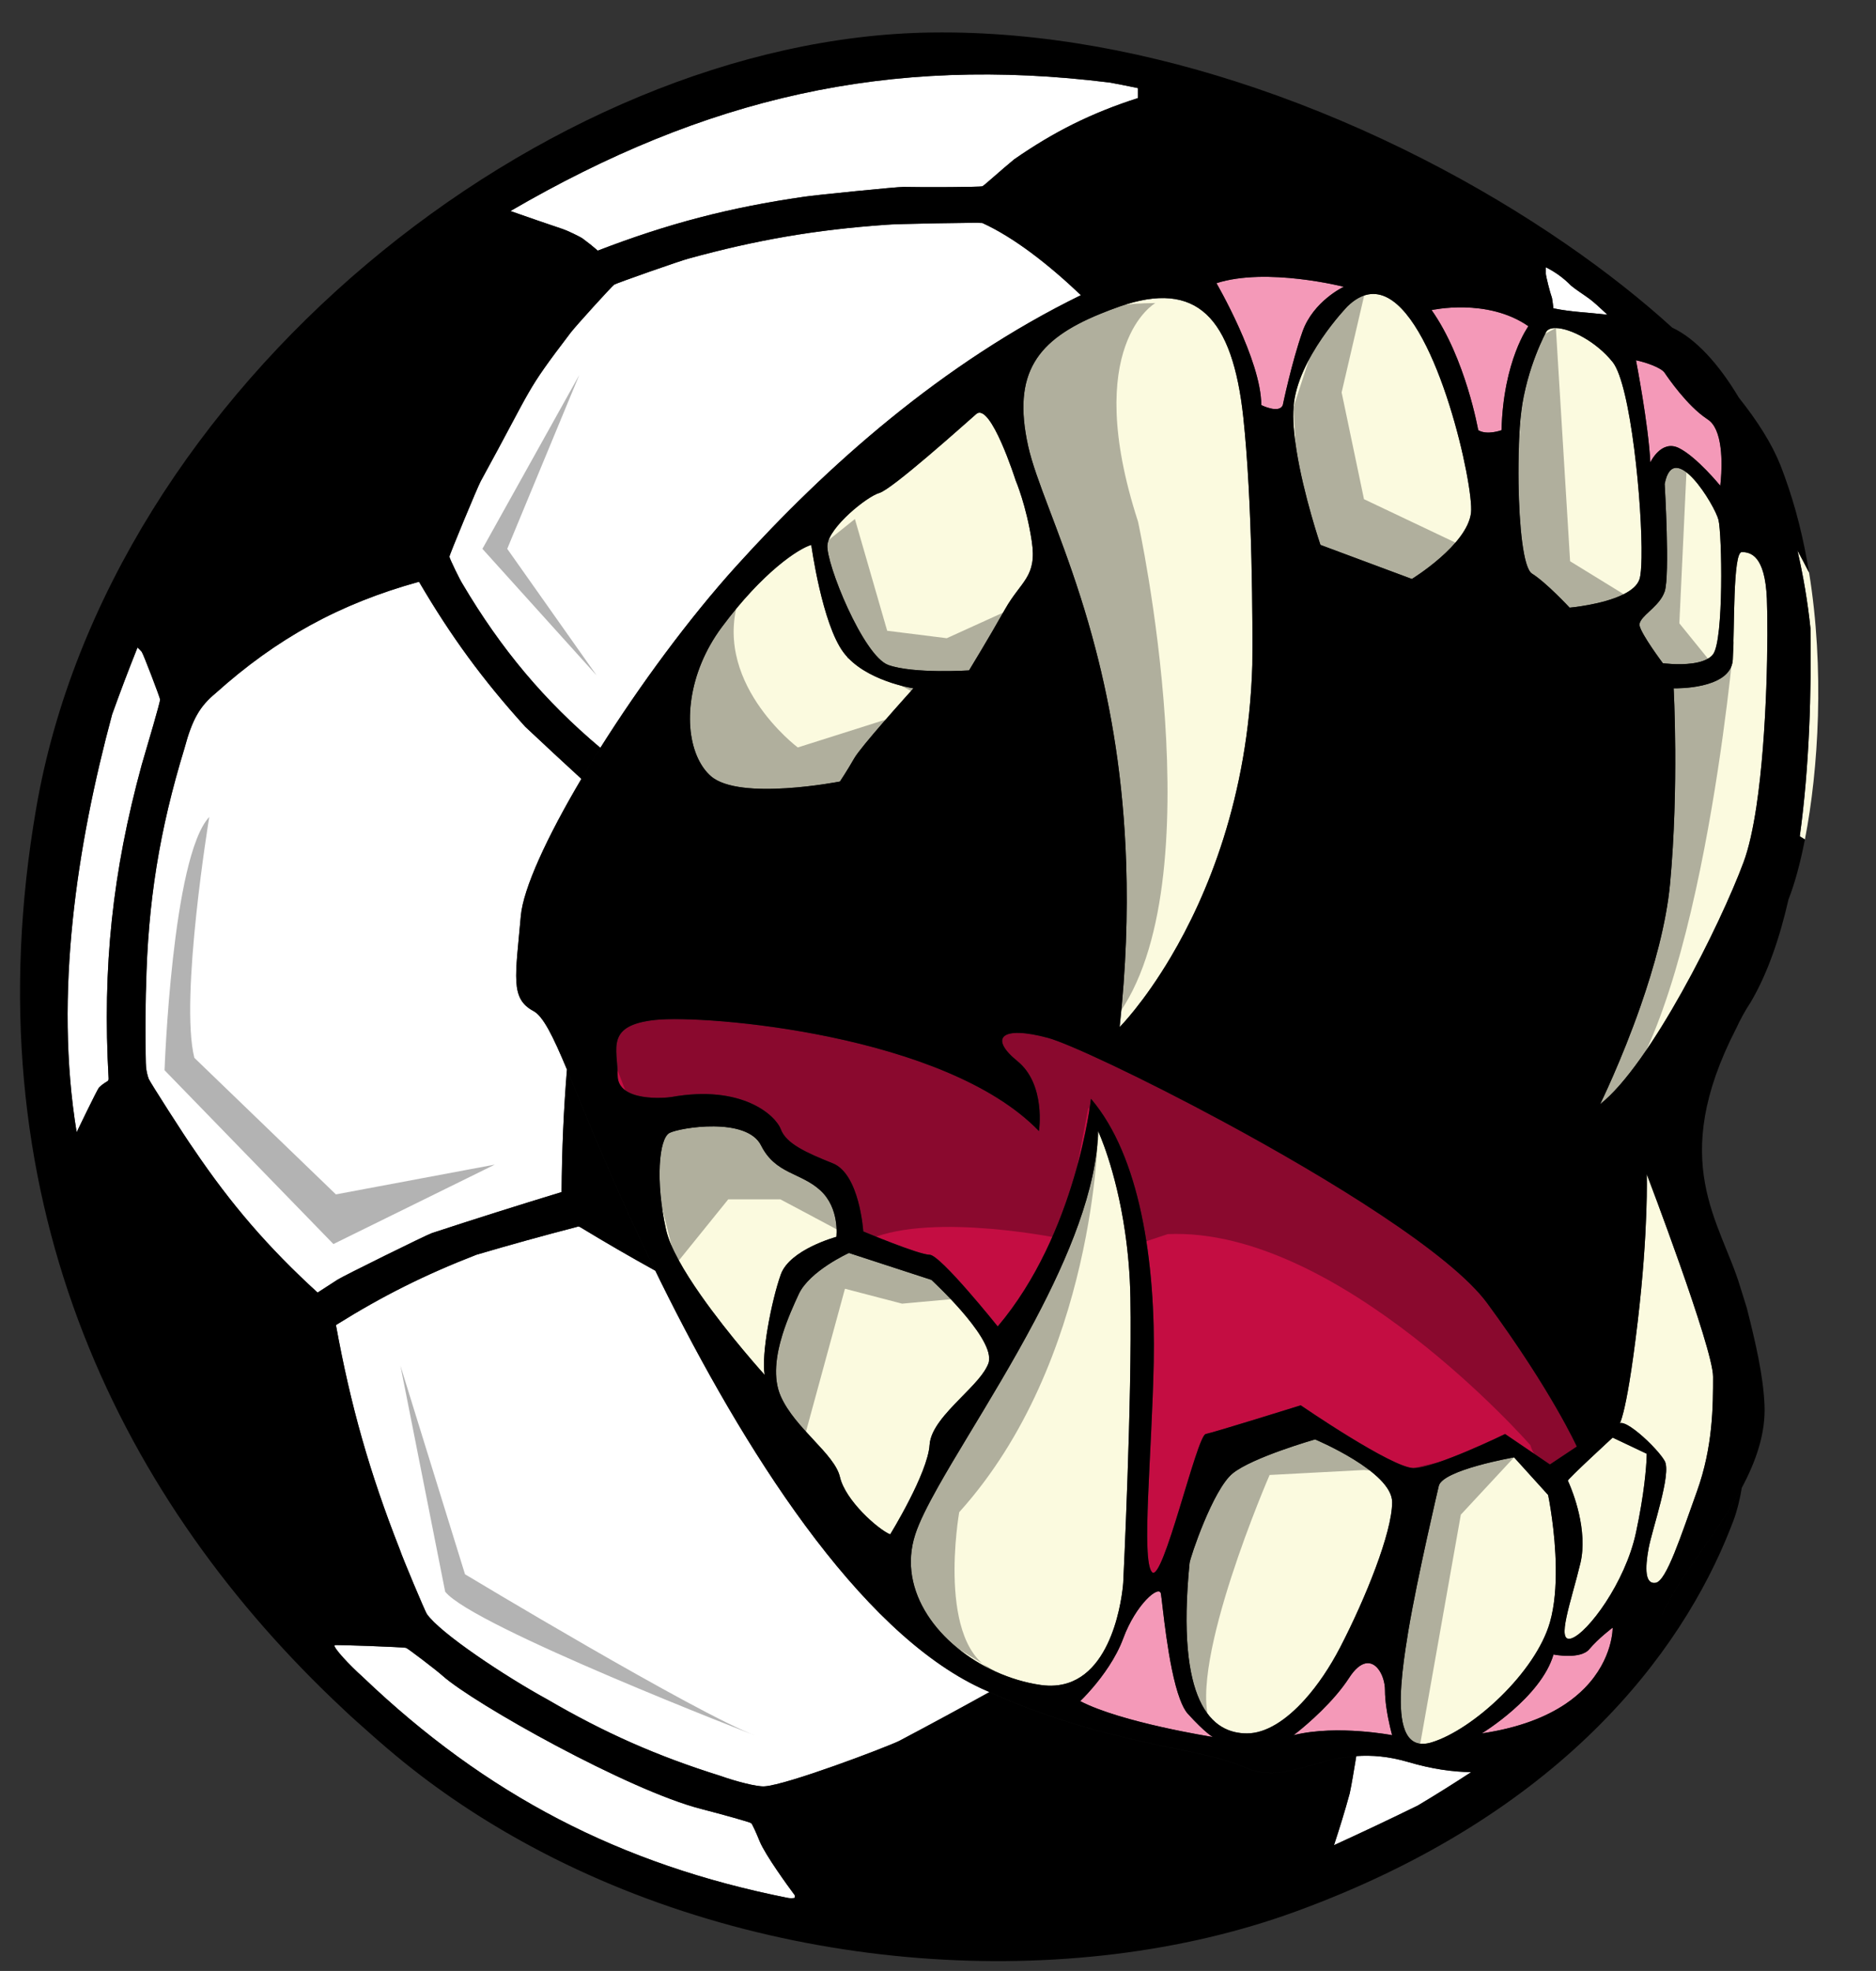 <?xml version="1.0" encoding="utf-8"?>
<!-- Generator: Adobe Illustrator 17.0.0, SVG Export Plug-In . SVG Version: 6.00 Build 0)  -->
<!DOCTYPE svg PUBLIC "-//W3C//DTD SVG 1.1//EN" "http://www.w3.org/Graphics/SVG/1.1/DTD/svg11.dtd">
<svg version="1.1" id="Layer_1" xmlns="http://www.w3.org/2000/svg" xmlns:xlink="http://www.w3.org/1999/xlink" x="0px" y="0px"
	 width="190.334px" height="200px" viewBox="0 0 190.334 200" style="enable-background:new 0 0 190.334 200;" xml:space="preserve"
	>
<rect x="0" y="0" width="190.334" height="200" fill="#333333" stroke="none"/>
<path id="color3" style="fill:#FBFADF;" d="M183.12,85.186c-0.215-0.142-0.382-0.245-0.52-0.324
	c0.981-7.113,1.185-14.72,1.084-21.104c-0.275-2.668-0.729-5.326-1.32-7.902c0.407,0.743,0.799,1.491,1.181,2.245
	C185.126,67.859,184.501,78.119,183.12,85.186z M83.946,55.294c0.183-1.818,4.002-4.912,5.275-5.275
	c1.273-0.364,8.367-6.73,9.822-8.003c1.455-1.273,4.003,6.731,4.003,6.731s1.09,2.545,1.636,6.184
	c0.546,3.638-1.092,4.001-2.727,6.912c-1.637,2.911-3.638,6.186-3.638,6.186s-5.639,0.363-8.187-0.547
	C87.585,66.57,83.765,57.112,83.946,55.294z M166.483,62.965c0.453-0.759,1.955-1.605,2.403-2.93
	c0.003-0.004,0.006-0.008,0.007-0.012c0.545-1.637,0-10.914,0-10.914c0.91-4.729,5.094,2.183,5.457,3.639
	c0.363,1.454,0.546,12.187-0.546,13.642c-0.23,0.307-0.593,0.521-1.017,0.674c-1.3,0.468-3.199,0.329-3.846,0.262
	c-0.143-0.015-0.232-0.026-0.232-0.026s-2.182-2.912-2.365-3.82C166.313,63.31,166.379,63.139,166.483,62.965z M172.167,151.336
	c-1.637,4.547-3.093,9.093-4.184,9.276c-1.092,0.183-1.092-1.455-0.728-3.457c0.363-2,2.363-7.639,1.637-8.912
	c-0.191-0.335-0.547-0.782-0.979-1.253c-0.97-1.06-2.324-2.232-3.105-2.523c-0.193-0.072-0.357-0.097-0.463-0.043
	c0,0,0.133-0.208,0.37-1.157c0.319-1.275,0.823-3.896,1.448-9.212c1.092-9.277,0.91-14.916,0.91-14.916s6.73,17.646,6.73,20.555
	c0,1.465-0.001,3.25-0.208,5.242C173.39,146.903,172.981,149.075,172.167,151.336z M141.242,152.429
	c0,3.091-2.728,9.821-5.274,14.732c-1.039,2.004-2.261,3.82-3.566,5.275c-1.891,2.111-3.954,3.457-5.893,3.457
	c-1.692,0-3.577-0.688-4.804-3.381c-1.148-2.519-1.719-6.785-1.017-13.902c0.054-0.541,2.365-7.457,4.365-9.094
	c2.003-1.637,8.368-3.456,8.368-3.456S141.244,149.336,141.242,152.429z M157.466,154.12c0.182,1.333,0.357,3.075,0.382,4.907
	c0.024,1.908-0.113,3.896-0.597,5.588c-1.455,5.093-7.821,10.912-12.005,12.188c-2.52,0.768-3.188-1.512-3.124-4.633
	c0.032-1.515,0.231-3.221,0.481-4.886c0.088-0.597,0.183-1.188,0.277-1.759c0.911-5.458,3.093-14.734,3.093-14.734
	c0.364-1.637,7.641-2.91,7.641-2.91l3.456,3.819C157.07,151.7,157.27,152.664,157.466,154.12z M179.263,60.751
	c0.14,3.367,0.063,13.654-1.064,21.107c-0.335,2.211-0.761,4.176-1.301,5.633c-2.364,6.366-9.46,20.554-14.552,24.555
	c0,0,2.149-4.366,4.101-9.961c1.357-3.894,2.618-8.382,2.992-12.412c0.91-9.823,0.364-19.828,0.364-19.828s0.141,0.003,0.361,0
	c0.691-0.011,2.268-0.096,3.587-0.604c1.083-0.417,1.983-1.118,2.054-2.305c0.181-3.092,0-10.914,0.909-10.914
	C177.624,56.022,179.079,56.384,179.263,60.751z M94.316,146.607c-0.183,2.91-4.001,9.096-4.001,9.096
	c-1.274-0.547-4.547-3.457-5.094-5.822c-0.545-2.364-4.548-4.912-6.002-8.186c-0.824-1.855-0.481-4.177,0.17-6.271
	c0.498-1.602,1.175-3.072,1.647-4.097c1.092-2.365,5.094-4.184,5.094-4.184l8.368,2.729c0,0,6.123,5.621,5.848,8.125
	c-0.008,0.08-0.005,0.168-0.027,0.241c-0.335,1.089-1.595,2.333-2.874,3.64c-1.501,1.534-3.027,3.154-3.127,4.725
	C94.316,146.604,94.315,146.605,94.316,146.607z M131.528,45.639c-0.248-1.576-0.381-3.099-0.288-4.351
	c0.364-4.912,5.457-10.186,5.457-10.186c5.789-5.645,10.539,8.855,12.057,16.669c0.389,2.007,0.568,3.58,0.494,4.249
	c-0.365,3.274-6.003,6.731-6.003,6.731l-9.276-3.457C133.969,55.294,132.252,50.243,131.528,45.639z M154.065,49.057
	c-0.039-2.729,0.062-5.457,0.274-7.225c0.545-4.547,2.547-8.185,2.547-8.185c0.171-0.256,0.517-0.367,0.967-0.359
	c1.468,0.026,4.093,1.363,5.763,3.452c1.832,2.291,3.023,14.568,2.929,19.856c-0.018,1.014-0.082,1.774-0.2,2.153
	c-0.196,0.642-0.813,1.145-1.6,1.544c-2.116,1.073-5.494,1.368-5.494,1.368s-2.363-2.548-3.819-3.457
	C154.544,57.648,154.13,53.353,154.065,49.057z M114.688,131.689c0.18,10.368-0.729,28.923-0.729,28.923s-0.546,8.534-5.609,10.169
	c-0.803,0.258-1.715,0.348-2.759,0.198c-1.56-0.222-3.111-0.691-4.573-1.354c-5.701-2.579-10.042-8.135-8.159-13.925
	c0.41-1.262,1.23-2.896,2.299-4.8c0.866-1.543,1.893-3.258,3.01-5.112c2.146-3.559,4.608-7.606,6.826-11.798
	c3.427-6.479,6.267-13.306,6.418-19.218c0,0,1.784,3.789,2.721,10.157C114.43,126.94,114.645,129.202,114.688,131.689z
	 M127.058,67.481c-0.411,13.544-4.642,23.498-8.252,29.604c-2.79,4.719-5.21,7.14-5.21,7.14c0.652-6.014,0.825-11.5,0.667-16.51
	c-0.273-8.646-1.545-15.858-3.108-21.847c-0.49-1.881-1.006-3.646-1.532-5.293c-2.222-6.975-4.553-11.907-5.304-15.285
	c-1.654-7.449,0.922-10.828,7.292-13.433c0.628-0.257,1.282-0.51,1.985-0.755c7.823-2.729,11.46,1.091,12.551,11.277
	c0.106,1.002,0.202,2.048,0.285,3.12C127.204,55.351,127.058,67.481,127.058,67.481z M77.894,134.73
	c-0.322,1.894-0.489,3.725-0.314,4.784c0,0-3.59-3.96-6.494-8.107c-1.67-2.387-3.111-4.833-3.509-6.627
	c-1.094-4.91-0.729-9.277,0.362-9.823c1.093-0.546,7.821-1.636,9.277,1.273c1.455,2.91,4.002,2.729,6.002,4.548
	c2.002,1.819,1.639,4.73,1.639,4.73s-4.729,1.271-5.639,3.818C78.749,130.638,78.234,132.72,77.894,134.73z M167.064,147.922
	c-0.039,0.956-0.222,3.602-1.08,7.598c-1.092,5.095-4.912,10.187-6.549,10.732c-1.638,0.546,0-3.819,0.909-7.64
	c0.196-0.825,0.243-1.684,0.204-2.524c-0.081-1.734-0.543-3.381-0.934-4.482c-0.294-0.833-0.543-1.359-0.543-1.359
	c0-0.182,4.546-4.367,4.546-4.367l0.255,0.12l3.202,1.518C167.075,147.517,167.074,147.659,167.064,147.922z M70.833,76.994
	c-1.539-3.227-1.049-8.706,2.383-13.333c4.183-5.641,7.82-8.004,9.095-8.368c0,0,1.091,8.004,3.273,10.915
	c2.181,2.91,7.094,3.637,7.094,3.637s-1.603,1.769-3.164,3.57c-1.27,1.465-2.512,2.953-2.839,3.523
	c-0.728,1.273-1.456,2.365-1.456,2.365s-10.187,2-13.097-0.545C71.601,78.302,71.171,77.699,70.833,76.994z"/>
<path id="color2" style="fill:#C40D42;" d="M159.981,146.788l-2.729,1.819l-4.547-3.092c0,0-7.095,3.455-9.277,3.455
	c-2.183,0-11.459-6.367-11.459-6.367s-8.73,2.729-9.641,2.912c-0.908,0.182-4.366,15.279-5.458,14.005
	c-1.09-1.273,0-12.004,0.184-21.282c0.095-4.846-0.216-10.233-1.278-15.161c-0.973-4.505-2.57-8.625-5.089-11.58
	c0,0-1.456,13.644-9.46,23.102c0,0-5.819-7.277-6.911-7.277c-1.092,0-6.73-2.364-6.73-2.364s-0.363-5.821-3.092-6.912
	c-2.729-1.092-4.729-2.001-5.274-3.455c-0.547-1.456-4.003-4.549-11.097-3.273c-0.537,0.096-5.456,0.546-5.456-2.184
	c0-2.728-1.273-5.093,3.819-5.64c5.095-0.545,29.469,1.456,38.927,11.278c0,0,0.727-4.729-2.184-7.093
	c-2.91-2.365-1.637-3.639,3.094-2.365c2.051,0.553,9.474,4.014,17.757,8.482c10.816,5.837,23.1,13.392,26.808,18.438
	C157.433,141.15,159.981,146.788,159.981,146.788z"/>
<path id="color1" style="fill:#F499B8;" d="M136.333,29.101c0,0-7.822-2.003-12.915-0.365c0,0,4.548,7.823,4.548,12.37
	c0,0,1.819,0.91,2.183,0c0,0,0.909-4.365,2.001-7.458C133.24,30.555,136.333,29.101,136.333,29.101z M140.651,173.231
	c0.21,1.502,0.592,2.844,0.592,2.844s-1.339-0.259-3.211-0.397c-1.977-0.146-4.551-0.164-6.792,0.397c0,0,2.357-1.77,4.32-4.072
	c0.475-0.558,0.929-1.145,1.318-1.748c1.19-1.84,2.249-1.744,2.913-0.945c0.452,0.542,0.726,1.406,0.726,2.218
	C140.518,172.075,140.572,172.664,140.651,173.231z M123.056,176.256c0,0-9.278-1.456-13.461-3.638c0,0,0.546-0.516,1.269-1.364
	c1.006-1.176,2.356-2.996,3.097-5.004c1.272-3.455,3.638-5.455,3.819-4.547c0.152,0.763,0.69,7.381,1.93,10.691
	c0.238,0.643,0.503,1.173,0.798,1.498C122.327,175.894,123.056,176.256,123.056,176.256z M174.533,49.289
	c0,0-2.366-2.909-4.185-3.819c-1.82-0.909-2.911,1.456-2.911,1.456c-0.182-3.819-1.455-10.367-1.455-10.367
	c0.908,0.181,2.546,0.727,2.91,1.272c0.356,0.535,2.281,3.324,4.237,4.637c0.043,0.028,0.086,0.066,0.128,0.093
	c0.377,0.239,0.655,0.625,0.861,1.093C175.012,45.689,174.533,49.289,174.533,49.289z M163.616,165.16c0,0,0.061,3.181-2.848,6.145
	c-0.538,0.547-1.176,1.087-1.936,1.599c-1.94,1.304-4.664,2.419-8.494,2.989c0,0,6.001-3.641,7.276-8.005
	c0,0,2.729,0.545,3.638-0.546C162.163,166.251,163.616,165.16,163.616,165.16z M149.976,43.652c0,0-1.273-7.276-4.73-12.187
	c0,0,5.639-1.273,9.822,1.637c0,0-2.546,3.456-2.728,10.55C152.341,43.652,150.885,44.198,149.976,43.652z"/>
<path id="fill" style="fill:#FFFFFF;" d="M54.113,102.589c-2.364-1.273-1.819-3.457-1.273-9.64
	c0.246-2.795,2.649-8.006,6.147-13.916c-1.88-1.724-3.698-3.412-5.699-5.294c-4.312-4.763-7.528-9.164-10.774-14.707
	c-8.053,2.228-14.43,5.736-20.646,11.316c-1.562,1.297-2.353,2.59-3.153,5.595c-2.535,8.282-3.713,15.581-3.894,24.245
	c-0.073,1.217-0.073,7.594,0,8.101c0.047,0.418,0.124,0.776,0.26,1.169c0.092,0.277,3.769,6.021,4.554,7.111
	c3.801,5.632,7.574,10.007,12.589,14.593c0.711-0.459,1.319-0.855,2.032-1.315c0.526-0.345,9.06-4.562,9.576-4.727
	c4.606-1.508,8.505-2.741,13.149-4.159c0.026-4.314,0.215-8.414,0.542-12.432C56.097,105.127,55.12,103.127,54.113,102.589z
	 M99.59,171.345c0.269,0.126,0.529,0.234,0.797,0.355c-3.112,1.724-5.919,3.244-9.167,4.962c-1.492,0.711-11.377,4.459-13.65,4.602
	c-0.77,0.06-2.931-0.511-4.471-1.059c-6.465-2.027-11.744-4.362-17.593-7.777c-4.223-2.309-10.875-6.72-12.205-8.665
	c-0.192-0.3-2.437-5.624-2.743-6.553c-3.05-7.753-4.983-14.568-6.472-22.755c4.761-2.975,9.021-5.1,14.249-7.132
	c3.567-1.05,6.581-1.884,10.176-2.821c0.174-0.066,0.222-0.057,0.389,0.04c2.578,1.567,5.093,3.02,7.59,4.399
	c0.183,0.375,0.351,0.732,0.541,1.113C75.397,146.97,87.039,165.525,99.59,171.345z M142.883,178.8c2.39,0.706,4.499,1,6.38,1.022
	c-1.751,1.143-3.544,2.274-5.422,3.393c-2.967,1.45-5.489,2.643-8.493,4.019c0.597-1.831,1.087-3.398,1.594-5.259
	c0.167-0.758,0.431-2.335,0.667-3.778C139.151,178.086,140.88,178.21,142.883,178.8z M163.082,31.93
	c-2.232-0.25-3.627-0.269-5.472-0.642c-0.077-0.617-0.133-1.016-0.151-1.066c-0.194-0.516-0.6-2.142-0.62-2.432
	c-0.005-0.238-0.005-0.44,0-0.672c1,0.509,1.778,1.076,2.567,1.872c0.53,0.441,1.212,0.858,1.855,1.33
	C161.642,30.598,162.302,31.19,163.082,31.93z M74.67,57.476c-4.78,5.292-9.762,12.067-13.758,18.406
	C55.26,71.128,50.845,65.88,46.919,59.231c-0.247-0.374-1.307-2.546-1.321-2.745c-0.014-0.147,2.855-7.071,3.173-7.651
	c5.481-9.998,4.385-8.843,9.119-15.067c0.5-0.665,4.171-4.706,4.427-4.886c0.228-0.153,6.811-2.463,7.511-2.633
	c6.908-1.904,12.915-2.938,20.056-3.439c0.71-0.092,9.586-0.249,9.783-0.184c3.202,1.461,6.691,4.175,10.003,7.324
	C95.577,36.841,83.86,47.3,74.67,57.476z M36.802,170.164c-1.363-1.217-2.964-2.944-2.87-3.221c0.011-0.067,7.057,0.189,7.273,0.274
	c0.226,0.09,2.988,2.196,3.685,2.813c3.145,2.824,18.926,11.667,26.27,13.534c2.097,0.542,4.934,1.331,5.06,1.439
	c0.11,0.104,0.509,0.979,0.854,1.836c0.574,1.402,2.938,4.645,3.547,5.459c0.038,0.074,0.038,0.265,0,0.283
	c-0.123,0.046-0.542,0.046-0.708,0C62.927,189.207,49.313,182.122,36.802,170.164z M57.09,23.242
	c-1.867-0.629-3.444-1.173-5.302-1.827C71.501,9.941,90.108,5.573,112.623,8.382c1.002,0.187,1.845,0.351,2.833,0.561v1.006
	c-4.709,1.516-8.492,3.392-12.563,6.222c-1.338,1.094-3.009,2.632-3.228,2.736c-0.172,0.074-5.859,0.113-7.998,0.06
	c-0.574-0.013-9.029,0.83-10.087,0.999c-7.534,1.083-13.821,2.724-20.932,5.467c-0.52-0.455-0.974-0.812-1.526-1.222
	C58.855,24.016,57.563,23.395,57.09,23.242z M14.376,77.619c-2.975,10.895-3.989,20.532-3.357,31.805
	c0,0.192-0.016,0.229-0.179,0.331c-0.3,0.178-0.543,0.357-0.788,0.593c-0.178,0.179-2.274,4.541-2.274,4.541
	c-2.3-14,0.026-29.134,3.599-42.395c0.867-2.404,1.627-4.419,2.575-6.79c0.164,0.151,0.278,0.266,0.424,0.432
	c0.132,0.129,1.882,4.708,1.871,4.859C16.187,71.455,15.128,75.065,14.376,77.619z"/>
<path id="outline" d="M182.601,84.861c0.138,0.079,0.305,0.182,0.52,0.324c-0.483,2.465-1.056,4.543-1.661,6.073
	C181.927,89.208,182.298,87.057,182.601,84.861z M182.601,84.861c-0.303,2.195-0.674,4.347-1.142,6.396
	c-0.909,3.978-2.154,7.586-3.845,10.45c-0.552,0.828-1.036,1.723-1.455,2.628c-7.008,13.606-1.592,19.612,0.397,26.243
	c0.196,0.651,0.421,1.364,0.664,2.127c0.904,3.556,1.669,6.863,1.801,9.846c0.13,2.911-0.87,5.732-2.306,8.426
	c-2.515,4.718-6.374,9.034-8.009,12.706c-0.047,0.107-0.102,0.216-0.149,0.323c0.048-0.107,0.102-0.216,0.151-0.323
	c1.635-3.672,5.495-7.988,8.009-12.706c-0.198,1.196-0.475,2.334-0.864,3.369c-0.099,0.267-0.208,0.536-0.314,0.806
	c-4.96,12.579-17.162,28.981-44.05,38.805c-22.851,8.35-53.372,6.451-77.585-6.587c-4.89-2.633-9.527-5.708-13.786-9.257
	c-1.208-1.007-2.395-2.047-3.569-3.104c-0.329-0.297-0.659-0.587-0.986-0.886c-0.177-0.162-0.351-0.329-0.524-0.491
	c-0.442-0.411-0.878-0.826-1.315-1.244C11.773,151.34-3.08,121.077,3.676,81.989c7.393-42.781,51.758-78.167,90.84-78.691
	c11.132-0.151,22.391,2.061,32.951,5.66c11.732,3.998,22.59,9.712,31.454,15.828c4.032,2.782,7.65,5.644,10.747,8.466
	c0.002,0.001,0.005,0.002,0.007,0.003c2.358,1.105,4.681,3.64,6.746,7.096c1.924,2.414,3.355,4.708,4.185,6.78
	c0.161,0.403,0.314,0.814,0.463,1.226c1.125,3.088,1.933,6.385,2.475,9.745c-0.381-0.754-0.772-1.503-1.18-2.245
	c0.592,2.577,1.046,5.234,1.32,7.902C183.784,70.141,183.582,77.748,182.601,84.861z M168.893,37.831
	c-0.364-0.546-2.001-1.091-2.91-1.272c0,0,1.273,6.548,1.455,10.368c0,0,1.091-2.364,2.911-1.456
	c1.818,0.909,4.185,3.819,4.185,3.819s0.479-3.602-0.414-5.636c-0.207-0.468-0.485-0.854-0.861-1.093
	c-0.042-0.027-0.085-0.065-0.128-0.093C171.174,41.154,169.249,38.365,168.893,37.831z M150.339,175.894
	c3.832-0.57,6.555-1.686,8.494-2.989c0.761-0.512,1.398-1.052,1.936-1.599c2.909-2.965,2.849-6.146,2.849-6.146
	s-1.455,1.091-2.364,2.183c-0.91,1.091-3.639,0.546-3.639,0.546C156.342,172.252,150.339,175.894,150.339,175.894z M157.252,164.616
	c0.483-1.691,0.621-3.681,0.597-5.588c-0.024-1.832-0.2-3.575-0.382-4.906c-0.197-1.458-0.398-2.422-0.398-2.422l-3.455-3.819
	c0,0-7.276,1.273-7.641,2.91c0,0-2.183,9.276-3.093,14.734c-0.094,0.571-0.188,1.162-0.277,1.759
	c-0.25,1.664-0.45,3.371-0.481,4.886c-0.063,3.122,0.604,5.4,3.124,4.633C149.43,175.527,155.796,169.708,157.252,164.616z
	 M165.982,155.519c0.856-3.997,1.04-6.644,1.079-7.599c0.012-0.261,0.013-0.404,0.013-0.404l-3.202-1.518l-0.255-0.12
	c0,0-4.547,4.186-4.547,4.367c0,0,0.251,0.526,0.544,1.359c0.391,1.102,0.852,2.748,0.934,4.482
	c0.038,0.841-0.008,1.699-0.204,2.524c-0.908,3.821-2.546,8.187-0.908,7.64C161.072,165.706,164.891,160.612,165.982,155.519z
	 M159.981,146.788c0,0-2.548-5.638-9.096-14.552c-3.708-5.047-15.99-12.603-26.808-18.438c-8.283-4.468-15.706-7.93-17.757-8.482
	c-4.73-1.275-6.003,0-3.094,2.364c2.91,2.363,2.183,7.093,2.183,7.093c-9.457-9.823-33.831-11.822-38.926-11.277
	c-5.093,0.545-3.819,2.911-3.819,5.639c0,2.729,4.919,2.279,5.457,2.183c7.094-1.275,10.55,1.817,11.097,3.273
	c0.546,1.454,2.545,2.363,5.274,3.455c2.729,1.091,3.092,6.912,3.092,6.912s5.639,2.364,6.731,2.364
	c1.091,0,6.911,7.277,6.911,7.277c8.004-9.459,9.46-23.103,9.46-23.103c2.519,2.955,4.116,7.075,5.089,11.58
	c1.063,4.928,1.373,10.315,1.278,15.161c-0.184,9.278-1.273,20.009-0.184,21.282c1.092,1.274,4.55-13.823,5.458-14.005
	c0.91-0.184,9.641-2.912,9.641-2.912s9.276,6.367,11.459,6.367c2.183,0,9.277-3.455,9.277-3.455l4.547,3.092L159.981,146.788z
	 M141.246,152.429c0-3.095-7.821-6.368-7.821-6.368s-6.365,1.819-8.367,3.456c-2.001,1.637-4.313,8.553-4.367,9.094
	c-0.701,7.118-0.131,11.386,1.017,13.902c1.228,2.693,3.112,3.381,4.806,3.381c1.938,0,4.001-1.346,5.892-3.457
	c1.305-1.455,2.526-3.272,3.565-5.275C138.516,162.25,141.244,155.519,141.246,152.429z M140.653,173.231
	c-0.079-0.567-0.135-1.156-0.135-1.704c0-0.811-0.273-1.676-0.726-2.218c-0.664-0.799-1.722-0.894-2.913,0.944
	c-0.39,0.604-0.843,1.191-1.318,1.749c-1.964,2.302-4.321,4.072-4.321,4.072c2.242-0.562,4.816-0.546,6.793-0.397
	c1.871,0.139,3.212,0.397,3.212,0.397S140.863,174.731,140.653,173.231z M77.894,134.729c0.341-2.009,0.856-4.092,1.324-5.403
	c0.909-2.546,5.639-3.818,5.639-3.818s0.363-2.911-1.639-4.73c-2-1.818-4.547-1.638-6.002-4.548
	c-1.456-2.909-8.186-1.819-9.277-1.274c-1.091,0.548-1.454,4.912-0.362,9.823c0.397,1.796,1.839,4.242,3.509,6.627
	c2.904,4.148,6.494,8.108,6.494,8.108C77.404,138.453,77.571,136.624,77.894,134.729z M79.218,141.695
	c1.453,3.273,5.457,5.821,6.002,8.186c0.546,2.365,3.82,5.275,5.093,5.82c0,0,3.818-6.185,4.001-9.095
	c0-0.001,0.001-0.003,0.001-0.004c0.1-1.57,1.628-3.19,3.127-4.725c1.28-1.307,2.539-2.551,2.875-3.64
	c0.022-0.073,0.018-0.161,0.027-0.241c0.276-2.502-5.848-8.125-5.848-8.125l-8.368-2.728c0,0-4.001,1.818-5.094,4.183
	c-0.473,1.025-1.15,2.494-1.648,4.097C78.736,137.519,78.394,139.84,79.218,141.695z M101.019,169.627
	c1.463,0.662,3.014,1.131,4.573,1.354c1.044,0.15,1.955,0.058,2.757-0.199c5.065-1.634,5.61-10.168,5.61-10.168
	s0.909-18.556,0.729-28.923c-0.043-2.488-0.258-4.75-0.554-6.761c-0.936-6.366-2.721-10.156-2.721-10.156
	c-0.152,5.911-2.991,12.738-6.418,19.218c-2.218,4.19-4.68,8.238-6.826,11.798c-1.119,1.854-2.145,3.57-3.01,5.112
	c-1.068,1.904-1.89,3.538-2.299,4.801C90.977,161.492,95.317,167.048,101.019,169.627z M109.595,172.618
	c4.183,2.183,13.461,3.641,13.461,3.641s-0.729-0.364-2.549-2.365c-0.295-0.327-0.559-0.857-0.798-1.499
	c-1.239-3.309-1.777-9.928-1.93-10.689c-0.181-0.91-2.545,1.091-3.819,4.546c-0.741,2.008-2.092,3.828-3.097,5.005
	C110.141,172.104,109.595,172.618,109.595,172.618z M123.418,28.735c0,0,4.548,7.823,4.548,12.37c0,0,1.819,0.91,2.183,0
	c0,0,0.909-4.365,2.001-7.458c1.091-3.091,4.184-4.547,4.184-4.547S128.512,27.098,123.418,28.735z M131.528,45.637
	c0.724,4.606,2.44,9.656,2.44,9.656l9.276,3.457c0,0,5.639-3.457,6.003-6.73c0.074-0.668-0.104-2.242-0.494-4.249
	c-1.518-7.814-6.268-22.313-12.057-16.67c0,0-5.094,5.274-5.457,10.186C131.148,42.538,131.28,44.061,131.528,45.637z
	 M149.976,43.652c0.909,0.546,2.365,0,2.365,0c0.181-7.093,2.728-10.55,2.728-10.55c-4.184-2.911-9.822-1.637-9.822-1.637
	C148.702,36.375,149.976,43.652,149.976,43.652z M104.318,45.289c0.751,3.378,3.082,8.31,5.304,15.285
	c0.526,1.647,1.043,3.412,1.532,5.293c1.563,5.988,2.834,13.201,3.108,21.847c0.158,5.01-0.014,10.496-0.667,16.51
	c0,0,2.42-2.421,5.21-7.14c3.61-6.106,7.841-16.06,8.252-29.604c0,0,0.146-12.13-0.626-21.982c-0.083-1.073-0.179-2.119-0.285-3.121
	c-1.092-10.186-4.728-14.005-12.551-11.277c-0.703,0.245-1.357,0.498-1.985,0.755C105.24,34.461,102.664,37.84,104.318,45.289z
	 M103.047,48.746c0,0-2.546-8.003-4.003-6.73c-1.454,1.273-8.549,7.64-9.822,8.003c-1.273,0.363-5.093,3.455-5.275,5.275
	c-0.183,1.819,3.637,11.278,6.185,12.187c2.547,0.91,8.186,0.547,8.186,0.547s2-3.274,3.638-6.185
	c1.636-2.91,3.273-3.274,2.728-6.912C104.137,51.292,103.047,48.746,103.047,48.746z M82.31,55.292
	c-1.274,0.365-4.912,2.729-9.095,8.368c-3.433,4.627-3.922,10.106-2.383,13.331c0.338,0.707,0.768,1.309,1.29,1.766
	c2.91,2.545,13.097,0.545,13.097,0.545s0.729-1.091,1.456-2.365c0.327-0.571,1.569-2.058,2.839-3.523
	c1.561-1.801,3.163-3.57,3.163-3.57s-4.912-0.727-7.094-3.637C83.401,63.296,82.31,55.292,82.31,55.292z M164.746,60.294
	c0.786-0.399,1.403-0.902,1.6-1.543c0.117-0.381,0.182-1.14,0.2-2.154c0.094-5.288-1.097-17.566-2.929-19.856
	c-1.671-2.088-4.295-3.426-5.763-3.452c-0.45-0.008-0.796,0.104-0.966,0.36c0,0-2.002,3.637-2.547,8.186
	c-0.212,1.767-0.313,4.496-0.275,7.225c0.063,4.294,0.477,8.59,1.366,9.146c1.455,0.908,3.819,3.456,3.819,3.456
	S162.63,61.367,164.746,60.294z M166.346,63.479c0.183,0.909,2.365,3.82,2.365,3.82s0.089,0.011,0.232,0.026
	c0.646,0.067,2.546,0.206,3.846-0.262c0.424-0.153,0.787-0.367,1.017-0.674c1.092-1.455,0.909-12.187,0.546-13.642
	c-0.364-1.456-4.548-8.368-5.457-3.639c0,0,0.545,9.277,0,10.914c-0.001,0.004-0.004,0.008-0.007,0.012
	c-0.448,1.325-1.95,2.171-2.403,2.93C166.379,63.139,166.313,63.31,166.346,63.479z M156.837,27.794
	c0.019,0.289,0.425,1.916,0.62,2.431c0.018,0.052,0.074,0.449,0.151,1.064c0.001,0,0.002,0,0.002,0.001
	c1.844,0.373,3.238,0.391,5.468,0.641c-0.781-0.738-1.44-1.331-1.818-1.608c-0.644-0.473-1.325-0.89-1.856-1.33
	c-0.788-0.795-1.565-1.363-2.566-1.871C156.832,27.354,156.832,27.556,156.837,27.794z M51.789,21.414
	c1.859,0.653,3.435,1.197,5.303,1.827c0.471,0.154,1.764,0.775,2.031,0.97c0.553,0.41,1.007,0.769,1.526,1.222
	c7.11-2.743,13.397-4.384,20.932-5.467c1.058-0.169,9.513-1.012,10.087-0.999c2.139,0.053,7.824,0.014,7.997-0.06
	c0.219-0.104,1.891-1.642,3.228-2.736c4.071-2.83,7.854-4.707,12.563-6.222h0.001V8.942c-0.987-0.209-1.831-0.373-2.832-0.561
	C90.109,5.573,71.503,9.94,51.789,21.414z M14.375,77.619c0.753-2.553,1.812-6.164,1.87-6.624c0.011-0.151-1.739-4.73-1.871-4.859
	c-0.147-0.165-0.26-0.282-0.424-0.432c-0.948,2.371-1.707,4.386-2.575,6.79c-3.572,13.26-5.897,28.395-3.599,42.395
	c0,0,2.096-4.361,2.273-4.541c0.245-0.235,0.489-0.415,0.789-0.593c0.163-0.101,0.179-0.139,0.179-0.331
	C10.386,98.151,11.399,88.514,14.375,77.619z M80.619,192.298c-0.608-0.814-2.973-4.057-3.547-5.46
	c-0.345-0.857-0.743-1.73-0.854-1.835c-0.126-0.108-2.963-0.897-5.06-1.438c-7.344-1.868-23.125-10.712-26.27-13.535
	c-0.695-0.617-3.46-2.723-3.685-2.813c-0.216-0.085-7.262-0.341-7.273-0.274c-0.094,0.277,1.506,2.004,2.87,3.221
	c12.512,11.961,26.124,19.044,43.109,22.419c0.166,0.046,0.585,0.046,0.708,0C80.657,192.563,80.657,192.372,80.619,192.298z
	 M149.262,179.824c-1.882-0.022-3.99-0.315-6.381-1.022c-2.001-0.59-3.73-0.715-5.273-0.606c-4.63,0.334-7.596,2.789-11.279,1.152
	c-4.805-2.137-13.801-2.196-25.942-7.651c-0.268-0.12-0.526-0.229-0.797-0.353c-12.551-5.819-24.192-24.375-32.56-41.291
	c-0.189-0.382-0.358-0.74-0.541-1.113c-4.472-9.159-7.109-15.985-8.967-20.412c-1.426-3.399-2.403-5.401-3.407-5.94
	c-2.365-1.274-1.818-3.457-1.274-9.642c0.247-2.794,2.651-8.006,6.148-13.915c0.61-1.032,1.251-2.083,1.923-3.148
	c3.996-6.339,8.977-13.114,13.757-18.406c9.19-10.175,20.906-20.632,34.996-27.526c-3.313-3.149-6.801-5.861-10.003-7.324
	c-0.198-0.065-9.074,0.092-9.783,0.184c-7.141,0.502-13.148,1.536-20.057,3.439c-0.699,0.17-7.282,2.481-7.511,2.633
	c-0.256,0.181-3.925,4.221-4.426,4.887c-4.735,6.224-3.639,5.069-9.119,15.067c-0.317,0.58-3.188,7.505-3.172,7.652
	c0.014,0.198,1.072,2.371,1.32,2.745c3.926,6.65,8.34,11.898,13.993,16.652c-0.673,1.065-1.313,2.116-1.923,3.148
	c-1.88-1.724-3.699-3.412-5.7-5.294c-4.311-4.763-7.528-9.164-10.774-14.707c-8.052,2.228-14.429,5.736-20.646,11.316
	c-1.56,1.297-2.353,2.59-3.153,5.595c-2.535,8.282-3.714,15.581-3.894,24.245c-0.073,1.217-0.073,7.594,0,8.101
	c0.046,0.417,0.124,0.776,0.26,1.168c0.092,0.278,3.769,6.021,4.553,7.112c3.802,5.632,7.575,10.007,12.59,14.593
	c0.711-0.459,1.318-0.854,2.032-1.315c0.526-0.345,9.061-4.562,9.576-4.727c4.606-1.508,8.505-2.741,13.149-4.159
	c0.026-4.315,0.215-8.414,0.542-12.432c1.856,4.427,4.495,11.253,8.967,20.412c-2.497-1.381-5.012-2.832-7.589-4.4
	c-0.168-0.096-0.216-0.105-0.39-0.039c-3.595,0.938-6.609,1.772-10.176,2.821c-5.228,2.032-9.487,4.157-14.249,7.132
	c1.488,8.187,3.422,15.003,6.471,22.755c0.308,0.929,2.551,6.253,2.745,6.553c1.329,1.945,7.981,6.357,12.204,8.665
	c5.849,3.415,11.126,5.75,17.594,7.777c1.539,0.548,3.699,1.118,4.47,1.059c2.271-0.143,12.159-3.891,13.65-4.602
	c3.248-1.718,6.055-3.238,9.167-4.962c12.142,5.453,21.138,5.516,25.942,7.65c3.684,1.637,6.65-0.818,11.28-1.151
	c-0.237,1.442-0.501,3.02-0.668,3.778c-0.507,1.861-0.997,3.427-1.595,5.259c3.005-1.378,5.527-2.567,8.495-4.02
	C145.718,182.098,147.512,180.967,149.262,179.824z M167.074,119.139c0,0,0.182,5.639-0.91,14.916
	c-0.625,5.315-1.13,7.937-1.448,9.212c-0.237,0.951-0.37,1.157-0.37,1.157c0.105-0.054,0.269-0.029,0.463,0.043
	c0.78,0.291,2.136,1.464,3.106,2.523c0.432,0.471,0.788,0.918,0.978,1.253c0.727,1.273-1.273,6.912-1.637,8.912
	c-0.364,2.001-0.364,3.64,0.727,3.457c1.091-0.184,2.547-4.729,4.184-9.276c0.814-2.261,1.223-4.433,1.429-6.4
	c0.207-1.992,0.208-3.778,0.208-5.242C173.804,136.785,167.074,119.139,167.074,119.139z M179.26,60.748
	c-0.182-4.365-1.638-4.727-2.545-4.727c-0.91,0-0.729,7.821-0.91,10.913c-0.069,1.188-0.971,1.888-2.054,2.305
	c-1.319,0.51-2.896,0.594-3.587,0.605c-0.22,0.003-0.361,0-0.361,0s0.546,10.004-0.364,19.828c-0.374,4.03-1.634,8.519-2.992,12.412
	c-1.951,5.595-4.101,9.961-4.101,9.961c5.092-4.001,12.188-18.188,14.552-24.555c0.54-1.457,0.966-3.421,1.301-5.633
	C179.324,74.404,179.401,64.117,179.26,60.748z"/>
<path id="shadow" style="opacity:0.3;" d="M117.222,30.749c0,0-7.559,4.283-1.764,22.171c0,0,8.063,36.785-2.267,50.391
	c0,0,1.763-34.769-7.308-51.398C105.884,51.913,93.287,31.001,117.222,30.749z M148.464,55.44l-10.078-4.787l-2.268-10.833
	l2.52-10.834l-4.535,3.527l-2.862,8.774l0.847,16.421l10.834,2.772L148.464,55.44z M165.848,60.982l-6.55-4.031l-1.443-23.663
	l-2.336,1.24l-1.177,7.307l-1.091,15.621l5.542,6.299L165.848,60.982z M174.666,68.541l-4.283-5.291l0.756-16.125l-1.512-0.756
	l-2.016,1.512l0.252,11.842l-4.535,3.275l3.527,7.558L174.666,68.541z M174.666,68.541l-5.955-1.242l-9.413,45.837l3.023,0.252
	c10.077-8.063,13.605-48.374,13.605-48.374L174.666,68.541z M104.372,60.982l-8.314,3.779l-6.047-0.756l-3.275-11.338l-3.78,3.024
	l3.024,11.085l7.307,3.779l5.794,2.016L104.372,60.982z M91.271,72.572l-10.33,3.275c0,0-9.07-6.803-5.794-15.621l-5.796,6.298
	l1.512,16.377h14.865L91.271,72.572z M48.944,55.692l11.59,12.85l-9.071-12.85l7.307-17.636L48.944,55.692z M16.695,108.601
	l17.132,17.637l16.377-8.063l-16.124,3.023l-14.362-13.856c-1.512-6.048,1.512-24.439,1.512-24.439
	C17.451,86.934,16.695,108.601,16.695,108.601z M45.165,161.511c2.771,3.525,31.494,14.612,31.494,14.612
	c-6.048-2.268-29.48-16.377-29.48-16.377l-6.551-21.164L45.165,161.511z M158.29,148.66l2.771-1.512l0.505-4.283l-8.567-15.369
	l-28.974-17.383l-21.163-7.811l-6.047,1.764L88.5,99.53l-28.47,2.268l5.542,14.361l3.024,12.093l5.29-6.551h5.291l7.559,4.031h1.512
	c6.55-2.771,19.651,0,19.651,0l2.52-13.353l5.795,13.604l2.268-0.755c17.385-0.757,36.785,21.415,36.785,21.415
	C156.022,149.165,158.29,148.66,158.29,148.66z M141.157,149.416l-9.322-4.534l-7.811,2.015c-8.818,19.148-1.26,27.967-1.26,27.967
	c-2.267-6.047,6.047-25.194,6.047-25.194l9.574-0.505L141.157,149.416z M143.428,148.971l-2.271,15.814v9.573l2.771,3.528
	l4.283-24.188l5.402-5.818C149.977,147.152,143.428,148.971,143.428,148.971z M101.35,136.567l-4.787,8.314l-5.795,12.346
	l0.252,6.297l9.999,6.103c-6.125-2.463-3.7-16.18-3.7-16.18c13.856-15.368,14.095-38.674,14.095-38.674
	C112.139,118.049,101.35,136.567,101.35,136.567z M94.799,129.008l-8.063-3.275l-3.78,1.764l-3.527,4.283l-1.259,9.07l3.022,6.551
	l4.535-16.628l5.795,1.512l5.543-0.505L94.799,129.008z"/>
</svg>

